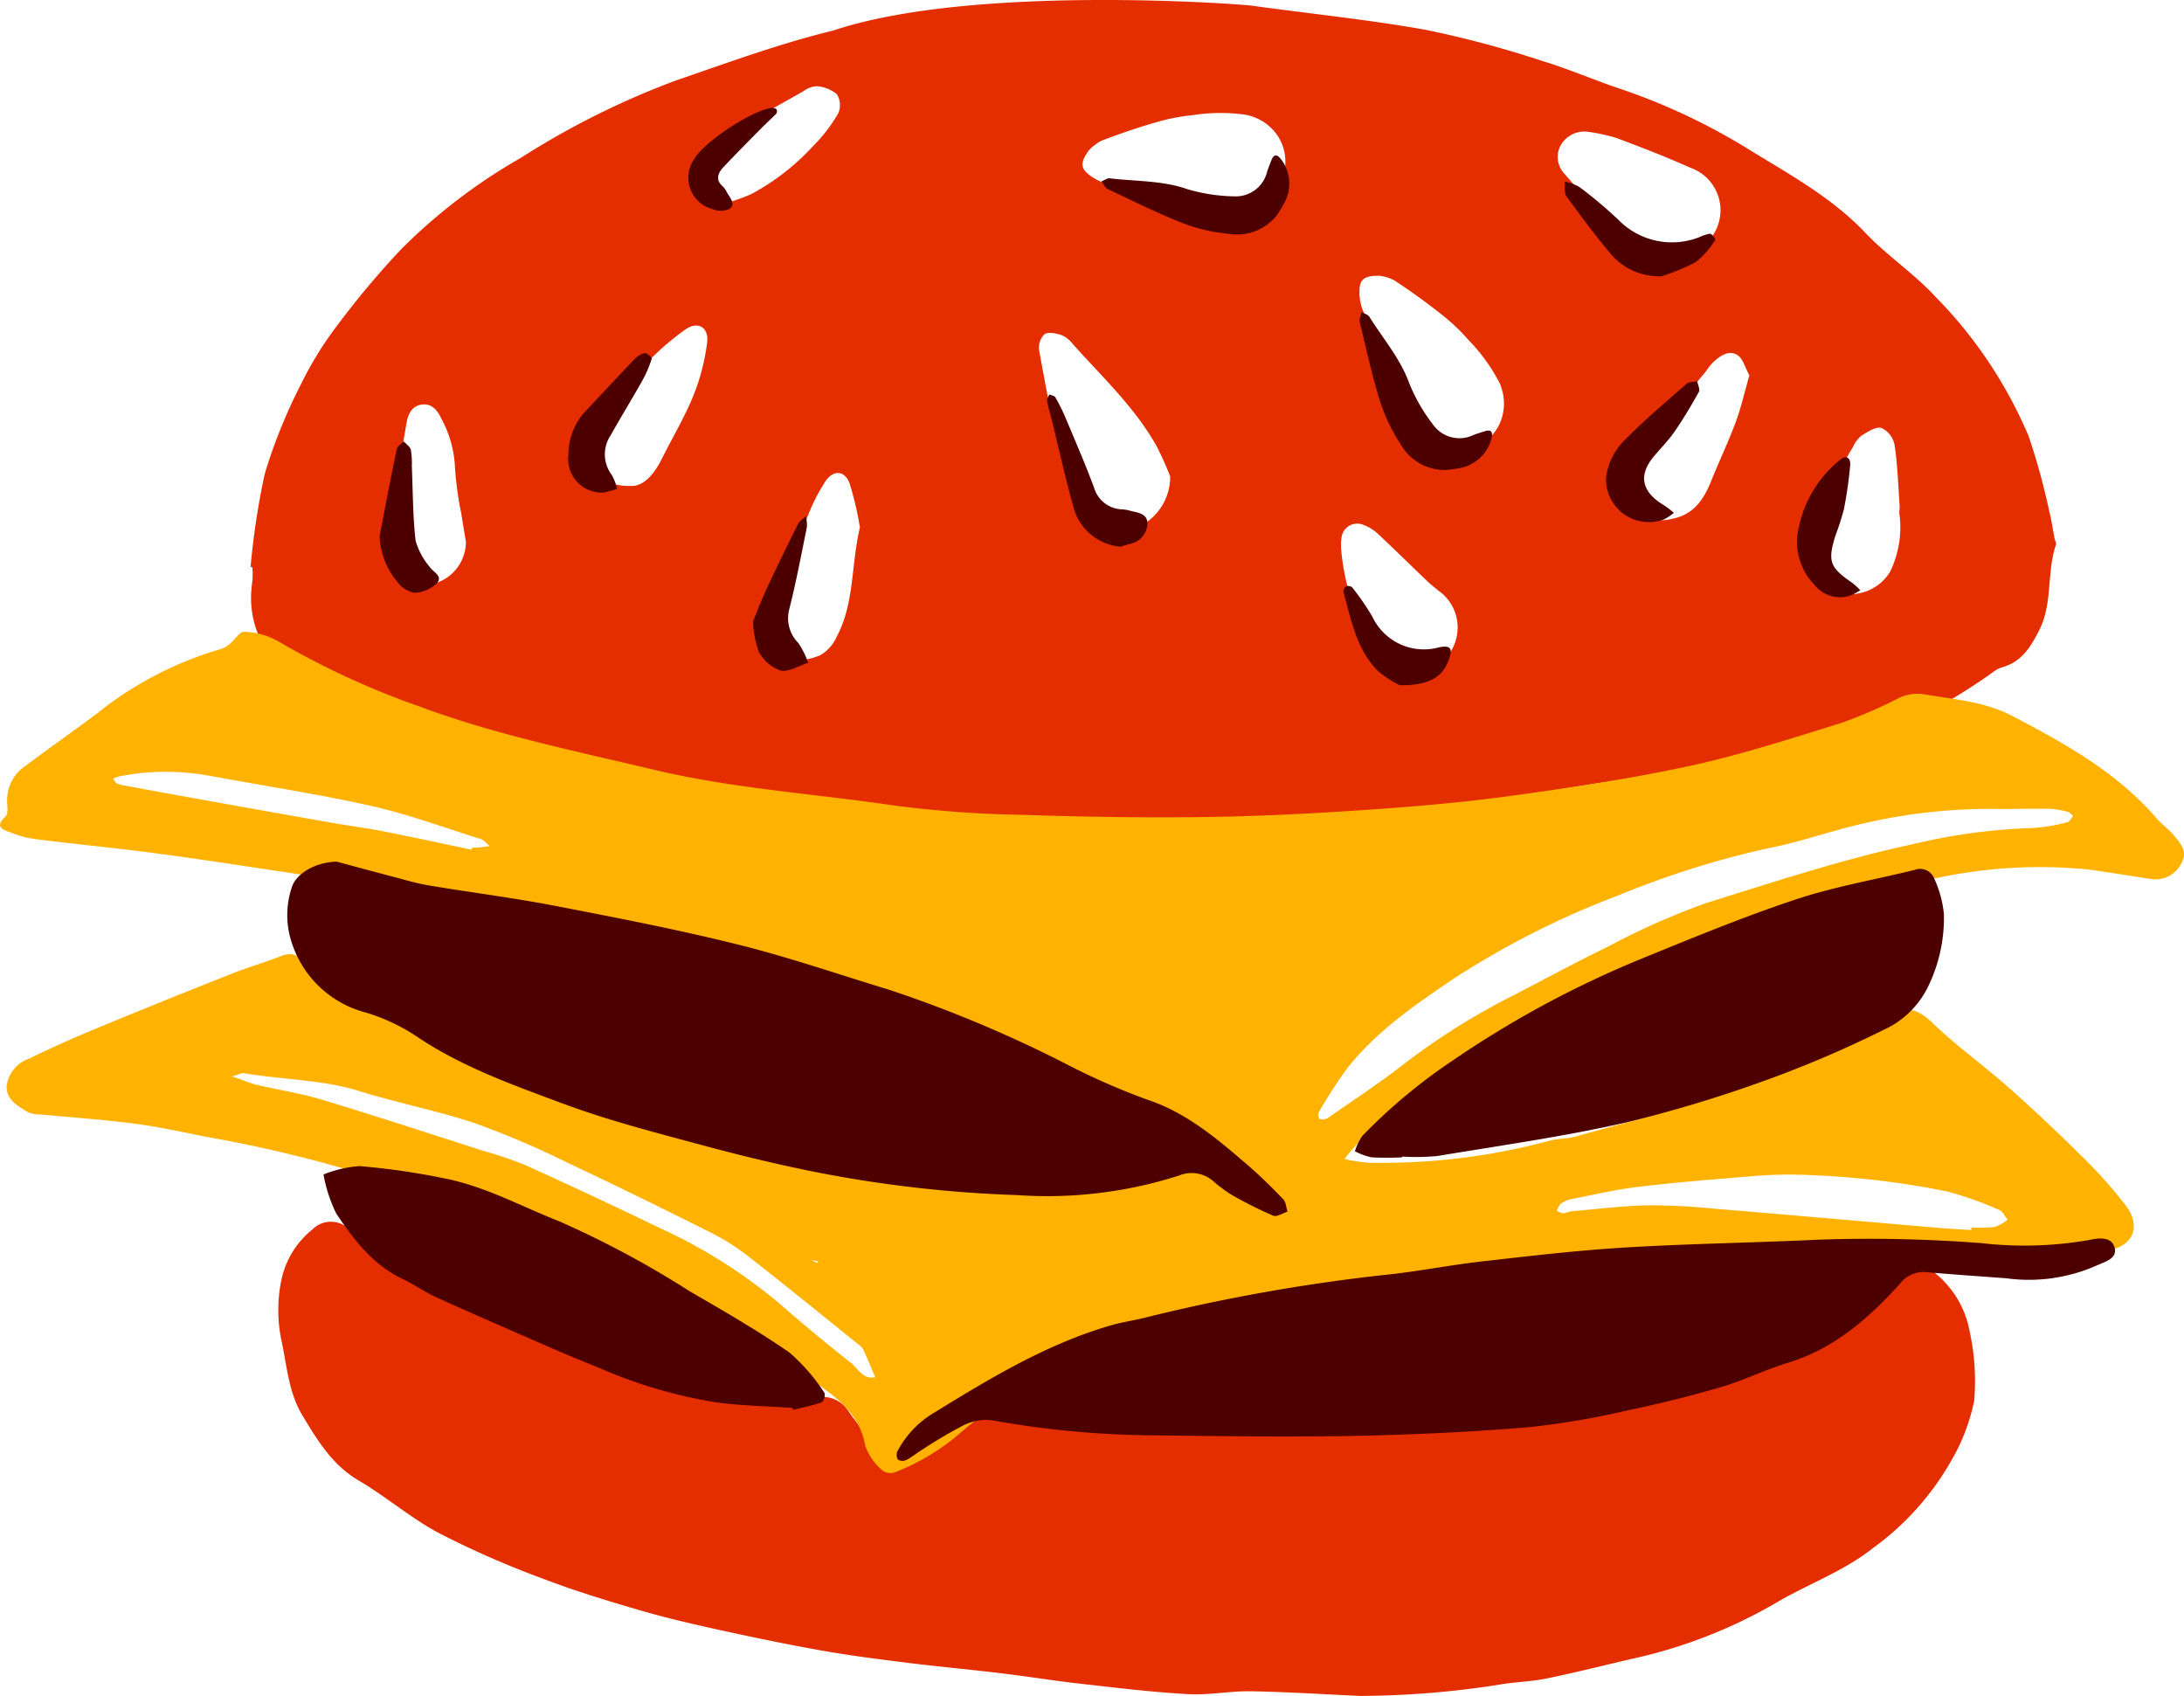 <?xml version="1.0" encoding="UTF-8"?>
<svg xmlns="http://www.w3.org/2000/svg" xmlns:xlink="http://www.w3.org/1999/xlink" id="Group_3180" data-name="Group 3180" width="172.682" height="134.07" viewBox="0 0 172.682 134.07">
  <defs>
    <clipPath id="clip-path">
      <rect id="Rectangle_1804" data-name="Rectangle 1804" width="172.682" height="134.07" fill="none"></rect>
    </clipPath>
  </defs>
  <g id="Group_3179" data-name="Group 3179" clip-path="url(#clip-path)">
    <path id="Path_45063" data-name="Path 45063" d="M32.483,44.809A60.016,60.016,0,0,1,33.6,37.46a42.216,42.216,0,0,1,2.84-7.036,28.221,28.221,0,0,1,2.927-4.745,69.57,69.57,0,0,1,5.01-5.968,44.621,44.621,0,0,1,9.457-7.223A64.533,64.533,0,0,1,66.138,6.353c4.108-1.407,8.206-2.918,12.415-3.939C89.586-1.271,110.772.326,111.615.444c4.609.643,9.251,1.1,13.827,1.923A82.034,82.034,0,0,1,134.6,4.816c2.132.644,4.185,1.549,6.3,2.247a49.347,49.347,0,0,1,10.238,4.871c3.145,1.921,6.42,3.729,9.028,6.479,1.7,1.792,3.816,3.19,5.492,5a35.368,35.368,0,0,1,7.407,11.062,52.555,52.555,0,0,1,1.624,5.9c.185.714.284,1.45.425,2.175.035.179.157.382.107.529-.739,2.185-.239,4.606-1.312,6.73-.658,1.3-1.382,2.5-2.905,2.933a1.9,1.9,0,0,0-.665.328,45.237,45.237,0,0,1-7.193,4.235,8.692,8.692,0,0,1-2.2.982c-2.549.55-5.122.982-7.683,1.473-1.28.245-2.545.584-3.834.767-2.761.393-5.539.676-8.3,1.074-2.824.407-5.638.884-8.453,1.353-2.262.377-4.507.88-6.78,1.164a138.6,138.6,0,0,1-14.1.681c-1.235.027-2.464.356-3.7.379-4.53.086-9.086.413-13.588.07-6.354-.484-12.746-.5-19.068-1.54-3.6-.591-7.277-.728-10.915-1.108-.787-.082-1.552-.354-2.335-.5a12.452,12.452,0,0,0-2.009-.276,21.3,21.3,0,0,1-5.664-.945c-2.19-.649-4.55-.759-6.706-1.488-3.69-1.246-7.552-2.251-10.729-4.607-2.883-2.138-5.071-4.825-4.459-8.828a7.129,7.129,0,0,0,0-1.118l-.147-.026m72.708-7.172a24.18,24.18,0,0,0-1.1-2.431c-1.73-3.063-4.307-5.444-6.614-8.04a2.209,2.209,0,0,0-.872-.681c-.431-.136-1.049-.273-1.349-.066a1.512,1.512,0,0,0-.419,1.275c.47,2.555.914,5.125,1.6,7.628A22.173,22.173,0,0,0,98.459,40.3c.968,1.727,2.249,1.979,4.347,1.291a4.371,4.371,0,0,0,2.384-3.952m16.54-15.842c-1.161-.015-1.552.276-1.57,1.158a3.879,3.879,0,0,0,.284,1.624c1.443,3.216,2.935,6.409,4.411,9.61a2.523,2.523,0,0,0,2.187,1.525c3.451.254,5.342-2.685,4.216-5.394a14.21,14.21,0,0,0-2.473-3.437,15.862,15.862,0,0,0-2.3-2.153c-1.151-.91-2.351-1.764-3.577-2.571a3.7,3.7,0,0,0-1.179-.363m-22.96-9.917c-.687.935-.678,1.423.029,1.95a3.9,3.9,0,0,0,1.487.714c3.455.7,6.921,1.341,10.383,2a2.524,2.524,0,0,0,2.513-.891c2.214-2.659.924-5.907-1.935-6.568a14.2,14.2,0,0,0-4.234.012,15.84,15.84,0,0,0-3.089.618c-1.41.407-2.8.886-4.172,1.414a3.685,3.685,0,0,0-.981.748m39.5-1.451a2.148,2.148,0,0,0-2.22,1.095,1.919,1.919,0,0,0,.347,2.248,25.68,25.68,0,0,0,2.426,2.525c1.413,1.191,2.925,2.264,4.394,3.387a3.492,3.492,0,0,0,4.638-.753,3.561,3.561,0,0,0-1.551-5.673c-1.919-.864-3.889-1.62-5.861-2.359a14.748,14.748,0,0,0-2.174-.471m12.714,19.242c-.323-.57-.505-1.354-.98-1.622-.7-.4-1.415.137-1.962.679-.218.216-.372.495-.57.732-1.706,2.039-3.442,4.053-5.1,6.127a5.116,5.116,0,0,0-.98,1.963,2.807,2.807,0,0,0,3.446,3.475c1.776-.331,2.556-1.562,3.157-3.062.619-1.545,1.342-3.049,1.92-4.609.426-1.147.692-2.354,1.072-3.683m11.852,10.826a3.435,3.435,0,0,0,.025-.556c-.111-1.6-.158-3.209-.4-4.789a1.869,1.869,0,0,0-1.045-1.32c-.457-.115-1.1.325-1.6.634a2.378,2.378,0,0,0-.648.894,21.249,21.249,0,0,0-1.541,2.965,35.39,35.39,0,0,0-1.487,5.162,3.088,3.088,0,0,0,2.028,3.4,3.678,3.678,0,0,0,3.944-1.69,8,8,0,0,0,.717-4.7M118.7,43.312a17.574,17.574,0,0,0,2.784,8.2c1.272,1.741,4.374,1.979,5.56.428a3.553,3.553,0,0,0-.634-5.244c-.281-.237-.58-.455-.845-.708-1.332-1.275-2.644-2.571-3.991-3.828a3.471,3.471,0,0,0-1.106-.669,1.252,1.252,0,0,0-1.716.919,4.026,4.026,0,0,0-.051.908M80.66,41.7a25.28,25.28,0,0,0-.815-3.486c-.4-1.064-1.326-1.084-1.939-.124a14.51,14.51,0,0,0-1.207,2.3c-.891,2.178-1.715,4.384-2.584,6.571a4.908,4.908,0,0,0-.259,3.1c.524,2.066,1.689,2.532,3.652,1.745a3.185,3.185,0,0,0,1.314-1.469c1.421-2.652,1.128-5.671,1.837-8.638M62.575,38.412c.933.044,1.778-.852,2.4-2.1.825-1.66,1.793-3.259,2.489-4.97a16.6,16.6,0,0,0,1.115-4.268c.148-1.253-.782-1.726-1.782-.984a21.443,21.443,0,0,0-3.052,2.665,43.549,43.549,0,0,0-3.61,4.466,5.007,5.007,0,0,0-.867,2.554c-.055,1.589,1.227,2.708,3.308,2.636M49.507,42.826c-.121-.733-.25-1.465-.36-2.2a26.129,26.129,0,0,1-.514-3.857,8.854,8.854,0,0,0-1.083-3.7c-.282-.634-.762-1.211-1.56-1.082s-1.069.8-1.186,1.5c-.276,1.635-.57,3.272-.745,4.92a31.129,31.129,0,0,0-.2,4.444,5.387,5.387,0,0,0,.712,2.263,1.858,1.858,0,0,0,2.491,1,3.432,3.432,0,0,0,2.445-3.293M70.5,15.94c.373-.142,1.022-.34,1.63-.628a18.443,18.443,0,0,0,4.8-3.737,12.449,12.449,0,0,0,2.023-2.631,1.613,1.613,0,0,0-.12-1.5,2.8,2.8,0,0,0-1.6-.629,1.893,1.893,0,0,0-1.025.387c-2.093,1.2-4.235,2.322-6.231,3.663a4.984,4.984,0,0,0-1.7,2.334A2.13,2.13,0,0,0,70.5,15.94" transform="translate(-12.669 0)" fill="#e42e00"></path>
    <path id="Path_45064" data-name="Path 45064" d="M121.7,195.813c-2.907-.132-5.812-.321-8.72-.372-1.653-.029-3.32.32-4.964.228-2.835-.16-5.661-.5-8.486-.822-2.094-.235-4.177-.573-6.269-.825-2.459-.3-4.927-.52-7.385-.825-2.272-.282-4.547-.57-6.8-.969-2.748-.486-5.483-1.055-8.209-1.654-2.114-.464-4.227-.956-6.3-1.564-2.556-.748-5.114-1.526-7.6-2.48A73.971,73.971,0,0,1,48.8,182.95c-2.23-1.184-4.181-2.883-6.365-4.167-2.1-1.235-3.262-3.174-4.451-5.141-1.093-1.806-1.219-3.881-1.649-5.873a11.69,11.69,0,0,1-.026-4.788,6.907,6.907,0,0,1,2.467-4.05,2.046,2.046,0,0,1,2.422-.365,10.809,10.809,0,0,1,2.942,1.9,13.494,13.494,0,0,0,4.492,2.922A85.734,85.734,0,0,0,64,168.959c2.877.742,5.751,1.51,8.654,2.14,2.178.473,4.393.792,6.6,1.077a2.387,2.387,0,0,1,1.849,1.047c.561.817,1.185,1.591,1.767,2.394,1.173,1.619,2,1.686,3.4.307a9.864,9.864,0,0,1,1.035-.712c.237-.179.647-.426.626-.6-.187-1.527.89-1.152,1.66-1.1,1.235.08,2.46.31,3.695.382,2.6.152,5.2.23,7.8.362,1.856.095,3.708.3,5.564.329q3.988.06,7.978-.076,5.852-.2,11.7-.536c1.232-.07,2.451-.342,3.676-.518.612-.088,1.226-.165,1.838-.258,3.734-.562,7.5-.988,11.2-1.729a58.114,58.114,0,0,0,13.023-4.383,29.843,29.843,0,0,0,7.508-4.785,2.271,2.271,0,0,1,3.2-.148,7.722,7.722,0,0,1,3.053,4.956,18.054,18.054,0,0,1,.336,5.358,15.27,15.27,0,0,1-1.764,4.66,21.755,21.755,0,0,1-6.262,7.012c-2.37,1.876-5.209,2.855-7.758,4.381A39.419,39.419,0,0,1,143,192.9c-2.231.523-4.455,1.082-6.7,1.54-1.21.247-2.467.257-3.685.477a72.555,72.555,0,0,1-10.911.892" transform="translate(-14.07 -61.744)" fill="#e42e00"></path>
    <path id="Path_45065" data-name="Path 45065" d="M153.016,131.157c-3.723.031-7.45-.015-11.17.112-3.957.135-7.907.463-11.863.657a200.721,200.721,0,0,0-21.978,2.417c-4.656.747-9.332,1.374-13.976,2.186-2.683.469-5.342,1.119-7.967,1.851a11.454,11.454,0,0,0-2.911,1.566c-1.251.8-2.461,1.67-3.661,2.547a39.464,39.464,0,0,0-3.95,3.038,17.777,17.777,0,0,1-4.782,2.78,1.077,1.077,0,0,1-1-.159,4.567,4.567,0,0,1-1.343-1.924c-.406-2.414-2.134-3.757-3.9-4.973a85.663,85.663,0,0,0-8.821-5.531,71.649,71.649,0,0,0-9.193-4.461c-3.66-1.3-7.205-2.915-10.819-4.344-.913-.361-1.925-.465-2.844-.813a104.436,104.436,0,0,0-16.53-4.314c-1.883-.377-3.764-.794-5.666-1.042-2.446-.319-4.912-.484-7.37-.722a2.576,2.576,0,0,1-1.072-.184c-.778-.49-1.713-.959-1.674-2.061a2.656,2.656,0,0,1,1.817-2.189c1.725-.847,3.486-1.629,5.262-2.364q5.323-2.2,10.682-4.318c1.324-.525,2.7-.925,4.025-1.439a1.461,1.461,0,0,1,1.668.372,30.589,30.589,0,0,0,3.793,2.965,38.756,38.756,0,0,0,7.893,3.737c3,1.008,5.947,2.165,8.969,3.091,2.9.889,5.859,1.591,8.8,2.329,2.106.528,4.213,1.086,6.351,1.441,3.361.558,6.737,1.066,10.127,1.4q6.661.648,13.353.964c3.836.178,7.682.134,11.523.166a2.613,2.613,0,0,0,.813-.281,2.83,2.83,0,0,0-.5-.7A32.861,32.861,0,0,0,87.6,118.9c-4.768-1.939-9.509-3.966-14.362-5.67-4.672-1.64-9.457-2.968-14.219-4.34-4.41-1.27-8.852-2.433-13.289-3.6-1.138-.3-2.322-.417-3.473-.669-3.265-.714-6.509-1.535-9.79-2.162s-6.573-1.08-9.866-1.58c-3.487-.529-6.975-1.062-10.472-1.525-3.074-.407-6.163-.7-9.241-1.085a7.939,7.939,0,0,1-1.968-.506c-.534-.216-1.479-.387-.475-1.3.229-.209.12-.819.117-1.244a3.232,3.232,0,0,1,1.4-2.713c1.876-1.4,3.791-2.757,5.674-4.152a28.141,28.141,0,0,1,9.646-5.068,2.356,2.356,0,0,0,.827-.407c.428-.331.834-1.038,1.212-1.014a5.925,5.925,0,0,1,2.642.736,64.282,64.282,0,0,0,11.122,5.143c6.06,2.259,12.368,3.543,18.639,5.034S64.362,94.66,70.681,95.6A90.172,90.172,0,0,0,80.9,96.34c4.71.157,9.426.236,14.137.176,4.22-.053,8.442-.263,12.653-.547,3.892-.262,7.788-.587,11.651-1.115,4.776-.652,9.558-1.364,14.265-2.383,4.043-.877,8-2.162,11.961-3.389a36.41,36.41,0,0,0,4.609-2,3.456,3.456,0,0,1,2.159-.238c2.321.381,4.67.569,6.817,1.7,4.135,2.17,8.2,4.419,11.32,8.023.445.514,1.02.917,1.451,1.441.5.611,1.075,1.241.553,2.157A2.291,2.291,0,0,1,170,101.4c-1.59-.245-3.179-.5-4.772-.73a38.855,38.855,0,0,0-12.022.649,60.511,60.511,0,0,0-8.314,1.911c-4.418,1.416-8.776,3.029-13.1,4.7a89.313,89.313,0,0,0-10.727,5.12,83.947,83.947,0,0,0-13.42,8.976,12.75,12.75,0,0,0-1.338,1.521,12.4,12.4,0,0,0,1.912.294,51.285,51.285,0,0,0,14.336-1.747c.648-.186,1.365-.133,2.012-.32,3.687-1.059,7.462-1.907,11.018-3.307a77.6,77.6,0,0,0,12.457-5.833c1.639-1.01,3.038-1.513,4.7.1,1.905,1.85,4.094,3.4,6.086,5.169s3.938,3.6,5.83,5.48a35.543,35.543,0,0,1,3.449,3.881c1.224,1.638.519,3.225-1.5,3.511a27.6,27.6,0,0,1-3.527.149c-3.353.041-6.707.06-10.06.087,0,.048,0,.1,0,.145m-89.082.324-.026-.158.07.112.656.346.051-.148-.751-.152m94.562-35.6a44.6,44.6,0,0,0-13.238,1.673c-1.677.447-3.334,1-5.032,1.336a71.333,71.333,0,0,0-12.24,3.805,67.966,67.966,0,0,0-13.079,6.615c-3.067,2.065-6.037,4.122-8.349,7.008a35.6,35.6,0,0,0-2.308,3.565.577.577,0,0,0,.065.489.878.878,0,0,0,.633-.043c2.031-1.411,4.1-2.772,6.052-4.291a54.362,54.362,0,0,1,8.662-5.431c2.48-1.275,4.928-2.617,7.438-3.83a57.823,57.823,0,0,1,7.8-3.464c5.375-1.666,10.72-3.449,16.245-4.632a46.949,46.949,0,0,1,9.549-1.3,13.808,13.808,0,0,0,2.743-.453c.187-.04.322-.322.481-.493-.144-.116-.273-.3-.436-.336a6.849,6.849,0,0,0-1.443-.237c-1.243-.024-2.486.009-3.549.018m-2.624,33.28c0-.068,0-.137,0-.2a11.988,11.988,0,0,0,1.851-.041,3.4,3.4,0,0,0,1.015-.581c-.218-.263-.386-.657-.664-.766A27.42,27.42,0,0,0,153.9,126.1a67.72,67.72,0,0,0-11.607-1.31,34.063,34.063,0,0,0-4.082.142c-2.9.234-5.8.468-8.683.814-1.77.212-3.517.623-5.269.967a2.244,2.244,0,0,0-.841.364c-.16.114-.222.364-.329.553a1.4,1.4,0,0,0,.492.2c.242,0,.479-.135.723-.157,1.969-.171,3.938-.42,5.91-.465a49.143,49.143,0,0,1,5.167.252c5.972.493,11.941,1.022,17.911,1.531.859.074,1.72.115,2.58.171M19.183,116.744l-.827.274.858.3a10.017,10.017,0,0,0,1.042.359c1.743.4,3.523.674,5.231,1.189,4.26,1.286,8.487,2.677,12.726,4.033a30.817,30.817,0,0,1,3.345,1.138q5.329,2.415,10.6,4.958a41.589,41.589,0,0,1,9.415,5.927q2.8,2.45,5.726,4.754c.564.445.93,1.332,1.9,1.116-.308-.723-.606-1.449-.932-2.164a1.249,1.249,0,0,0-.371-.407c-2.894-2.327-5.773-4.673-8.7-6.959a17.988,17.988,0,0,0-2.979-1.893c-3.759-1.883-7.532-3.739-11.337-5.527a69.562,69.562,0,0,0-7.327-3.124c-2.98-1-6.1-1.59-9.1-2.53s-6.1-.895-9.269-1.444M37.307,99.1l.033-.176c.186,0,.373.009.558-.008.274-.025.545-.07.817-.107-.237-.192-.445-.476-.715-.561-2.877-.9-5.723-1.957-8.657-2.615-4.213-.945-8.494-1.59-12.743-2.376a19.065,19.065,0,0,0-7.194.044,2.68,2.68,0,0,0-.465.184c.109.135.192.337.333.393a4.736,4.736,0,0,0,.9.206q3.369.616,6.739,1.225,4.746.851,9.5,1.688c1.273.223,2.558.381,3.826.631,2.363.467,4.718.979,7.076,1.472" transform="translate(0 -31.925)" fill="#ffb200"></path>
    <path id="Path_45066" data-name="Path 45066" d="M41.166,111.673c1.141.306,2.753.746,4.369,1.169.95.249,1.9.535,2.863.7,3.3.553,6.626.969,9.911,1.6,4.862.936,9.729,1.878,14.532,3.071,4.027,1,7.965,2.361,11.941,3.568a99.855,99.855,0,0,1,14.207,5.969,53.464,53.464,0,0,0,6.284,2.746c3.065,1.02,5.5,3.092,7.9,5.159.984.846,1.911,1.764,2.811,2.7.217.225.228.65.333.983-.38.117-.844.435-1.126.317a32.166,32.166,0,0,1-3.308-1.661,11.531,11.531,0,0,1-1.491-1.116,2.6,2.6,0,0,0-2.641-.4,34.208,34.208,0,0,1-12.842,1.546,99.086,99.086,0,0,1-15.692-1.778c-3.1-.611-6.176-1.357-9.226-2.18-3.649-.985-7.33-1.925-10.865-3.238-3.944-1.466-7.948-2.879-11.5-5.235A15.132,15.132,0,0,0,43.46,123.6a8.37,8.37,0,0,1-5.917-5.668,6.876,6.876,0,0,1,.04-4.205c.313-1.084,1.835-2.029,3.583-2.058" transform="translate(-14.52 -43.553)" fill="#4c0000"></path>
    <path id="Path_45067" data-name="Path 45067" d="M204.055,163.65c-2.1-.157-4.211-.3-6.313-.48a2.34,2.34,0,0,0-2.2.917c-2.47,2.729-5.214,5.135-8.875,6.244-1.774.537-3.455,1.383-5.233,1.905-2.427.712-4.89,1.322-7.365,1.84a64.957,64.957,0,0,1-7.879,1.341c-4.573.378-9.165.595-13.753.684-5.207.1-10.419.023-15.627-.041a74.931,74.931,0,0,1-13.1-1.2,4.017,4.017,0,0,0-2.289.453,37.351,37.351,0,0,0-3.348,1.993c-.37.227-.706.517-1.094.705a.713.713,0,0,1-.647-.028.7.7,0,0,1-.053-.65,7.673,7.673,0,0,1,2.921-3.071c4.442-2.733,8.906-5.431,13.97-6.9.83-.241,1.692-.367,2.534-.567a143.552,143.552,0,0,1,19.023-3.409c2.593-.259,5.16-.779,7.751-1.073,3.762-.427,7.527-.872,11.3-1.1,5.136-.309,10.286-.38,15.427-.625a116.077,116.077,0,0,1,12.809.279,29.782,29.782,0,0,0,8.539-.257c.709-.16,1.708-.262,1.956.562.268.889-.659,1.13-1.363,1.442a13.231,13.231,0,0,1-7.093,1.042" transform="translate(-45.328 -62.594)" fill="#4c0000"></path>
    <path id="Path_45068" data-name="Path 45068" d="M179.351,135.417a24.027,24.027,0,0,1-2.417,0,5.344,5.344,0,0,1-1.314-.481,4.471,4.471,0,0,1,.587-1.214,44.085,44.085,0,0,1,7.117-5.941,80.409,80.409,0,0,1,15.039-8.1c4.011-1.636,8.026-3.294,12.133-4.657,3.048-1.011,6.249-1.557,9.377-2.328a1.2,1.2,0,0,1,1.551.678,8.784,8.784,0,0,1,.768,2.815,12.411,12.411,0,0,1-1.35,5.93,7.266,7.266,0,0,1-3.47,3.246,89.193,89.193,0,0,1-8.514,3.684,105.379,105.379,0,0,1-11.721,3.593c-4.946,1.128-9.989,1.836-15,2.67a17.984,17.984,0,0,1-2.788.043c0,.021,0,.043,0,.064" transform="translate(-68.493 -43.928)" fill="#4c0000"></path>
    <path id="Path_45069" data-name="Path 45069" d="M79.015,170.229c-2.036-.143-4.088-.173-6.1-.453a37.982,37.982,0,0,1-9.047-2.653c-1.2-.489-2.408-.975-3.6-1.494-3.12-1.357-6.241-2.711-9.342-4.111-.95-.429-1.815-1.046-2.758-1.494-2.343-1.114-3.844-3.107-5.225-5.151a11.7,11.7,0,0,1-1.014-3.1,9.5,9.5,0,0,1,2.841-.661,56.321,56.321,0,0,1,6.962,1.019c3.109.655,5.906,2.194,8.841,3.348a76.092,76.092,0,0,1,10.292,5.515c2.675,1.557,5.373,3.1,7.909,4.859a15.064,15.064,0,0,1,2.771,3.193.808.808,0,0,1-.21.734c-.738.256-1.51.409-2.272.6-.015-.049-.03-.1-.044-.146" transform="translate(-16.351 -58.93)" fill="#4c0000"></path>
    <path id="Path_45070" data-name="Path 45070" d="M183.005,52.929a4.005,4.005,0,0,1-3.57-2.109,13.6,13.6,0,0,1-1.595-3.34c-.639-2.056-1.1-4.168-1.6-6.264-.056-.23.093-.509.148-.765.208.119.5.186.611.365,1.074,1.725,2.425,3.263,3.144,5.23a13.784,13.784,0,0,0,1.921,3.334,2.553,2.553,0,0,0,3.179.776c.291-.106.588-.2.884-.29.6-.192.63.171.525.583a3.179,3.179,0,0,1-2.613,2.347,8.972,8.972,0,0,1-1.03.134" transform="translate(-68.729 -15.776)" fill="#4c0000"></path>
    <path id="Path_45071" data-name="Path 45071" d="M156.63,24.876a4.006,4.006,0,0,1-3.882,1.458,13.593,13.593,0,0,1-3.6-.852c-2-.792-3.936-1.757-5.885-2.679-.214-.1-.337-.392-.5-.6.223-.087.458-.272.667-.246,2.017.246,4.064.157,6.046.831a13.763,13.763,0,0,0,3.8.594,2.553,2.553,0,0,0,2.6-1.99c.1-.293.215-.581.328-.87.228-.587.529-.384.783-.043a3.178,3.178,0,0,1,.19,3.507,8.928,8.928,0,0,1-.542.887" transform="translate(-55.677 -7.86)" fill="#4c0000"></path>
    <path id="Path_45072" data-name="Path 45072" d="M208.161,57.152a4.99,4.99,0,0,1,1.572-3.179c1.52-1.543,3.185-2.943,4.817-4.372.189-.165.548-.135.828-.2.05.288.238.652.128.85-.6,1.077-1.23,2.14-1.931,3.153-.49.709-1.116,1.324-1.666,1.994-1.412,1.726-.573,2.976.84,3.81a7.739,7.739,0,0,1,.782.6,4.318,4.318,0,0,1-.765.512,3.391,3.391,0,0,1-4.6-3.176" transform="translate(-81.184 -19.268)" fill="#4c0000"></path>
    <path id="Path_45073" data-name="Path 45073" d="M210.467,31.02a5.017,5.017,0,0,1-3.876-1.615c-1.28-1.508-2.466-3.1-3.631-4.7-.2-.276-.1-.774-.136-1.169a3.975,3.975,0,0,1,1.138.416,33.543,33.543,0,0,1,3.127,2.629,5.91,5.91,0,0,0,6.346,1.357,3.473,3.473,0,0,1,.874-.284c.148,0,.45.445.421.483a6.849,6.849,0,0,1-1.562,1.767,16.244,16.244,0,0,1-2.7,1.115" transform="translate(-79.102 -9.18)" fill="#4c0000"></path>
    <path id="Path_45074" data-name="Path 45074" d="M76.54,56.779a2.656,2.656,0,0,1-2.876-2.957,5.151,5.151,0,0,1,1.175-3.275c1.365-1.444,2.714-2.9,4.091-4.338a1.457,1.457,0,0,1,.79-.443c.167-.021.562.348.533.439a9.339,9.339,0,0,1-.721,1.695c-.821,1.462-1.7,2.89-2.52,4.352A2.7,2.7,0,0,0,77.1,55.4a4.426,4.426,0,0,1,.422,1.1l-.986.278" transform="translate(-28.725 -17.849)" fill="#4c0000"></path>
    <path id="Path_45075" data-name="Path 45075" d="M232.959,65.534a9.286,9.286,0,0,1,3.384-6.073c.515-.429.852-.121.8.431a33.425,33.425,0,0,1-.495,3.471,22.225,22.225,0,0,1-.681,2.119c-.617,2.012-.434,2.49,1.349,3.71a5.675,5.675,0,0,1,.626.581,5.88,5.88,0,0,1-.764.409,2.586,2.586,0,0,1-2.847-.823,4.9,4.9,0,0,1-1.374-3.826" transform="translate(-90.855 -23.111)" fill="#4c0000"></path>
    <path id="Path_45076" data-name="Path 45076" d="M141.526,63.152a4.216,4.216,0,0,1-3.617-2.766c-.709-2.423-1.24-4.9-1.848-7.35-.118-.476-.273-.945-.359-1.427-.027-.148.121-.328.189-.493.163.073.405.1.476.227A15.6,15.6,0,0,1,137.188,53c.766,1.828,1.557,3.647,2.244,5.5a2.38,2.38,0,0,0,2.189,1.7,2.876,2.876,0,0,1,.553.081c.627.192,1.511.187,1.473,1.1a1.7,1.7,0,0,1-1.39,1.552c-.3.083-.59.173-.731.214" transform="translate(-52.923 -19.936)" fill="#4c0000"></path>
    <path id="Path_45077" data-name="Path 45077" d="M49.206,64.673c.446-2.289.878-4.58,1.356-6.863.048-.231.358-.407.547-.608.2.218.5.408.564.66a6.273,6.273,0,0,1,.08,1.291c.084,1.971.076,3.953.3,5.907a5.534,5.534,0,0,0,1.109,2.056c.276.429,1.108.745.545,1.325a2.727,2.727,0,0,1-1.762.729,2.144,2.144,0,0,1-1.324-.853,5.994,5.994,0,0,1-1.416-3.643" transform="translate(-19.191 -22.309)" fill="#4c0000"></path>
    <path id="Path_45078" data-name="Path 45078" d="M97.6,75.216c.329-.784.7-1.763,1.146-2.711.78-1.674,1.59-3.335,2.417-4.987.123-.246.407-.412.617-.615a2.847,2.847,0,0,1,.087.842c-.439,2.167-.851,4.341-1.39,6.484a2.776,2.776,0,0,0,.717,2.7,7.02,7.02,0,0,1,.772,1.56c-.74.231-1.545.754-2.2.609a3.163,3.163,0,0,1-1.709-1.5,7.9,7.9,0,0,1-.454-2.38" transform="translate(-38.066 -26.093)" fill="#4c0000"></path>
    <path id="Path_45079" data-name="Path 45079" d="M178.587,83.784a8.254,8.254,0,0,1-1.757-1.157c-1.681-1.706-2.089-4.017-2.7-6.214a.525.525,0,0,1,.217-.456.507.507,0,0,1,.484.1,20.692,20.692,0,0,1,1.576,2.289,4.508,4.508,0,0,0,5.3,2.436c.895-.17,1.075.082.768.953-.5,1.416-1.577,2.066-3.881,2.048" transform="translate(-67.908 -29.614)" fill="#4c0000"></path>
    <path id="Path_45080" data-name="Path 45080" d="M95.9,13.962c.108.041.262.053.312.132a.347.347,0,0,1-.019.33c-.384.4-.8.767-1.188,1.161-1,1.011-2,2.019-2.977,3.052-.464.491-.683,1.031-.033,1.581a1.772,1.772,0,0,1,.306.464c.246.416.715.918.168,1.29a1.774,1.774,0,0,1-1.365-.015,2.554,2.554,0,0,1-1.432-3.892c.754-1.38,4.688-3.972,6.228-4.1" transform="translate(-34.811 -5.445)" fill="#4c0000"></path>
  </g>
</svg>
